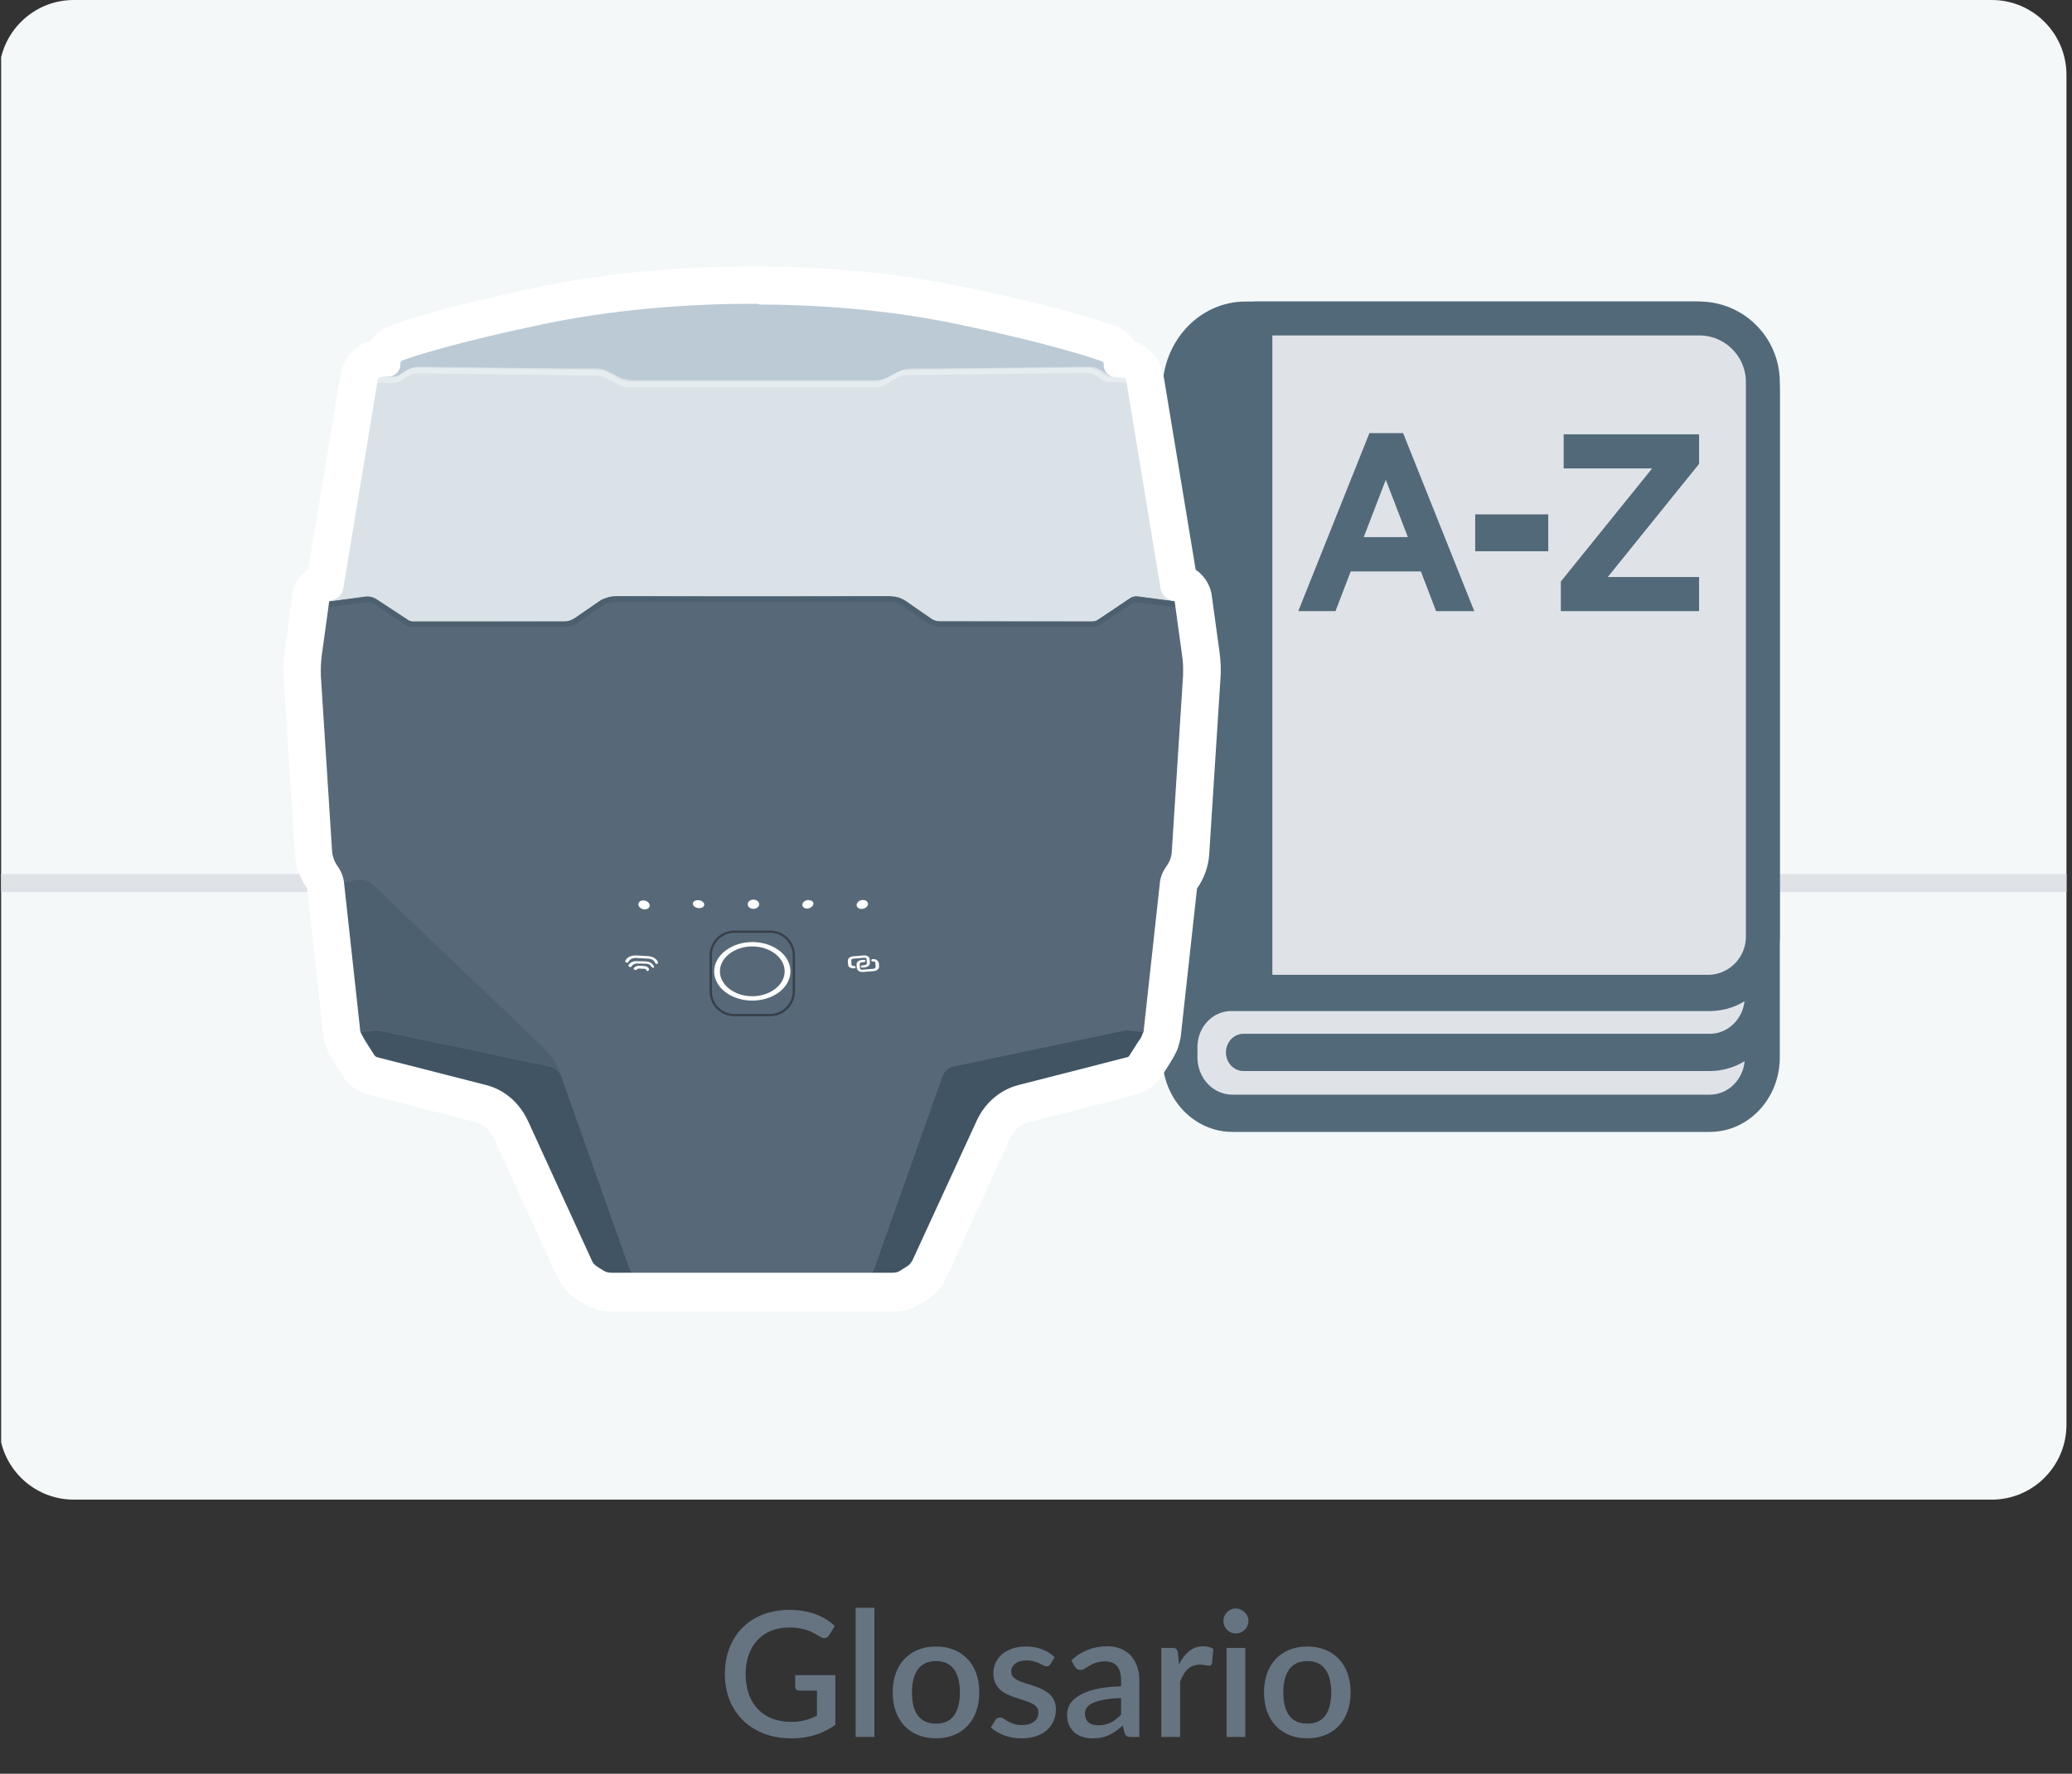 <svg width="451" height="386" viewBox="0 0 451 386" fill="none" xmlns="http://www.w3.org/2000/svg">
<rect x="0" y="0" width="451" height="386" fill="#333333" stroke="none"/>
<g clip-path="url(#clip0_753_439)">
<path d="M433.546 326.345H16.04C7.075 326.345 -0.207 319.042 -0.207 310.051V16.294C-0.207 7.303 7.075 0 16.04 0H433.546C442.511 0 449.793 7.303 449.793 16.294V310.051C449.793 319.042 442.511 326.345 433.546 326.345Z" fill="#F4F8F9"/>
<path d="M449.793 190.193H-0.207V194.118H449.793V190.193Z" fill="#DFE3E8"/>
<rect x="258.975" y="212.269" width="122.365" height="28.785" fill="#DFE3E8"/>
<path fill-rule="evenodd" clip-rule="evenodd" d="M253.027 84.866C253.027 74.237 261.122 65.62 271.108 65.62H369.316C379.302 65.62 387.397 74.237 387.397 84.866L387.397 189.896H387.398V216.87L387.397 216.968V230.117C387.397 239.068 380.58 246.324 372.171 246.324H268.253C259.843 246.324 253.026 239.068 253.026 230.117V227.855H253.026C253.026 227.837 253.026 227.82 253.026 227.802V91.256L253.027 91.203V84.866ZM260.64 227.818C260.658 223.52 263.929 220.041 267.968 220.024H372.171C374.92 220.024 377.499 219.249 379.725 217.892C379.252 221.885 376.051 224.973 372.171 224.973H270.653C268.55 224.973 266.846 226.787 266.846 229.025C266.846 231.263 268.55 233.077 270.653 233.077L372.171 233.077C374.929 233.077 377.515 232.297 379.746 230.932C379.362 235.025 376.117 238.22 372.171 238.22H268.253C264.048 238.22 260.64 234.592 260.64 230.117V227.818Z" fill="#526979"/>
<path d="M273.254 69.31H369.87C377.512 69.31 383.708 75.505 383.708 83.148V203.839C383.708 210.463 378.338 215.832 371.715 215.832H273.254V69.31Z" fill="#DFE3E8" stroke="#526979" stroke-width="7.38" stroke-linejoin="round"/>
<path d="M282.589 132.987L298.076 94.248H305.407L320.894 132.987H312.582L309.278 124.36H293.998L290.694 132.987H282.589ZM296.837 116.887H306.439L301.638 104.413L296.837 116.887Z" fill="#526979"/>
<path d="M321.1 119.964V111.941H337V119.964H321.1Z" fill="#526979"/>
<path d="M339.733 132.987V126.558L359.608 101.941H340.352V94.523H369.829V100.952L349.954 125.569H369.829V132.987H339.733Z" fill="#526979"/>
<path d="M207.687 232.047C206.586 232.248 205.687 233.051 205.287 234.053L205.487 233.452C205.637 233 205.837 232.6 206.087 232.147L206.137 232.097C206.487 231.295 206.987 230.592 207.587 229.84L207.786 229.539C208.386 228.737 209.086 228.034 209.786 227.381L246.278 192.516C246.328 192.467 246.428 192.467 246.478 192.366C247.427 191.564 248.727 191.212 249.927 191.513L253.027 192.165L249.477 224.572L245.278 224.121L207.687 232.047Z" fill="#4D606F"/>
<path d="M257.925 142.803L256.275 130.813L247.778 129.659C247.178 129.608 246.528 129.709 246.028 130.111L239.479 134.576C238.98 134.926 238.33 135.177 237.73 135.177H236.38L208.486 135.127H204.587C203.588 135.127 202.338 134.475 201.538 133.823L196.339 130.262L196.04 130.211C195.539 130.061 195.089 129.91 194.589 129.759C193.99 129.709 193.44 129.608 192.84 129.608L163.647 129.759L134.653 129.608C134.053 129.608 133.504 129.659 132.904 129.759C132.404 129.809 131.904 129.96 131.454 130.211L131.154 130.262L125.956 133.823C125.155 134.425 123.956 135.127 122.906 135.127H119.006L91.113 135.177H89.864C89.214 135.177 88.614 134.976 88.114 134.576L81.565 130.111C81.066 129.759 80.416 129.608 79.816 129.659L71.317 130.813L69.668 142.803C69.469 144.157 69.368 145.612 69.519 147.067L71.967 185.343C72.017 186.497 72.567 187.801 73.217 188.654C73.917 189.658 74.467 190.811 74.567 192.065C74.567 192.065 74.567 192.065 74.567 192.115L78.116 224.523L78.416 225.175C78.616 225.827 79.066 226.328 79.416 226.93L81.266 229.841C81.465 230.141 81.866 230.443 82.215 230.493L105.81 236.513C109.759 237.515 112.958 240.324 114.658 244.087L128.504 274.338C128.805 274.99 129.305 275.592 129.854 275.942L131.104 276.745C131.754 277.197 132.454 277.398 133.203 277.398H136.153H138.002H164.346H189.491H191.44H194.389C195.089 277.398 195.839 277.197 196.489 276.745L197.739 275.942C198.339 275.592 198.839 274.99 199.088 274.338L212.935 244.087C214.685 240.324 217.785 237.515 221.783 236.513L245.378 230.493C245.728 230.443 246.077 230.141 246.328 229.841L248.177 226.93C248.527 226.328 248.877 225.777 249.177 225.175L249.477 224.523L253.026 192.115C253.026 192.115 253.026 192.115 253.026 192.065C253.176 190.811 253.676 189.608 254.375 188.654C255.025 187.801 255.525 186.397 255.625 185.343L258.075 147.067C258.125 145.712 258.125 144.258 257.925 142.803Z" fill="#576978"/>
<path d="M256.176 130.562C256.176 130.411 256.026 130.361 255.875 130.26L254.876 129.96C253.927 129.659 253.277 128.856 253.076 127.853L245.628 82.703C245.478 82.051 244.978 81.55 244.278 81.449C244.228 81.449 244.128 81.449 243.979 81.449H243.929L242.429 81.299C241.429 81.248 240.629 80.346 240.629 79.343V79.041C240.629 78.54 240.33 78.188 239.929 77.938C237.43 76.985 228.232 73.975 208.786 69.911C187.741 65.497 167.497 65.547 163.647 65.647C163.297 65.647 162.697 65.647 162.048 65.647C155.699 65.647 137.453 65.998 118.658 70.012C99.212 74.075 90.014 77.186 87.514 78.039C87.064 78.188 86.815 78.64 86.815 79.142V79.443C86.815 80.446 86.015 81.299 85.015 81.399L83.515 81.55H83.366C83.316 81.55 83.216 81.55 83.065 81.55C82.365 81.6 81.766 82.152 81.715 82.804L74.217 127.953C74.067 128.956 73.418 129.759 72.418 130.061L71.418 130.361C71.268 130.411 71.118 130.512 71.118 130.662V130.963L79.616 129.809C80.266 129.759 80.866 129.86 81.366 130.26L87.915 134.725C88.414 135.077 89.064 135.328 89.664 135.328H91.014L118.907 135.278H122.807C123.806 135.278 125.056 134.625 125.855 133.973L131.055 130.411L131.354 130.361C131.854 130.21 132.354 130.061 132.805 129.91C133.403 129.86 133.954 129.759 134.554 129.759L162.947 129.91H163.547H164.347L192.741 129.759C193.341 129.759 193.89 129.809 194.49 129.91C194.99 129.96 195.49 130.111 195.939 130.361L196.24 130.411L201.338 133.923C202.138 134.525 203.338 135.228 204.388 135.228H208.287L236.181 135.278H237.531C238.179 135.278 238.779 135.077 239.28 134.675L245.829 130.21C246.328 129.86 246.977 129.709 247.577 129.759L256.076 130.914L256.176 130.562Z" fill="#DAE2E8"/>
<path d="M242.629 81.449C241.63 81.399 240.83 80.496 240.83 79.493V79.192C240.83 78.691 240.529 78.339 240.13 78.088C237.63 77.135 228.432 74.125 208.987 70.062C187.942 65.647 167.696 65.697 163.848 65.798C163.497 65.798 162.897 65.798 162.247 65.798C155.899 65.798 137.653 66.149 118.857 70.162C99.412 74.225 90.214 77.335 87.715 78.188C87.265 78.339 87.015 78.79 87.015 79.292V79.593C87.015 80.596 86.215 81.449 85.215 81.55L83.365 81.701C83.415 81.701 83.515 81.701 83.666 81.701L85.465 81.85C86.165 82.001 86.965 81.65 87.564 81.148C89.514 79.894 90.014 79.844 91.464 79.844L97.213 79.894L123.656 80.196H129.505C130.605 80.196 131.604 80.396 132.555 80.898L135.354 82.353L135.654 82.403C136.353 82.603 137.103 82.753 137.803 82.753H164.747H190.342C191.042 82.753 191.791 82.603 192.491 82.403L192.791 82.353L195.59 80.898C196.54 80.396 197.539 80.196 198.64 80.196H204.488L230.932 79.894L236.681 79.844C238.13 79.844 238.63 79.894 240.579 81.148C241.179 81.65 241.929 82.001 242.679 81.85L244.479 81.701C244.529 81.701 244.628 81.701 244.779 81.701L242.629 81.449Z" fill="#BCCAD5"/>
<path opacity="0.8" d="M136.953 275.992L122.156 234.254C122.156 234.204 122.156 234.204 122.106 234.104C121.657 233.101 120.807 232.298 119.658 232.097L82.165 224.222L77.966 224.673L78.267 225.325C78.466 225.977 78.917 226.479 79.266 227.081L81.116 229.99C81.316 230.291 81.716 230.592 82.065 230.642L105.66 236.662C109.61 237.666 112.808 240.475 114.508 244.238L128.355 274.387C128.655 275.039 129.155 275.641 129.704 275.992L130.954 276.795C131.604 277.246 132.304 277.447 133.054 277.447H136.004H137.853L137.703 277.246C137.403 276.896 137.153 276.494 136.953 275.992Z" fill="#3C4F5E"/>
<path d="M190.34 275.992L205.137 234.254C205.137 234.204 205.137 234.204 205.187 234.104C205.637 233.101 206.487 232.298 207.587 232.097L245.078 224.222L249.277 224.673L248.978 225.325C248.777 225.977 248.328 226.479 247.977 227.081L246.128 229.99C245.928 230.291 245.529 230.592 245.178 230.642L221.583 236.662C217.635 237.666 214.436 240.475 212.735 244.238L198.889 274.387C198.589 275.039 198.089 275.641 197.539 275.992L196.289 276.795C195.639 277.246 194.94 277.447 194.19 277.447H191.241H189.291L189.441 277.246C189.991 276.896 190.241 276.494 190.34 275.992Z" fill="#415463"/>
<path d="M163.997 197.784C164.687 197.784 165.246 197.335 165.246 196.78C165.246 196.226 164.687 195.776 163.997 195.776C163.306 195.776 162.747 196.226 162.747 196.78C162.747 197.335 163.306 197.784 163.997 197.784Z" fill="white"/>
<path d="M141.392 197.224C141.518 196.713 141.074 196.165 140.404 196.001C139.733 195.837 139.089 196.118 138.965 196.63C138.841 197.141 139.283 197.689 139.954 197.853C140.624 198.017 141.268 197.735 141.392 197.224Z" fill="white"/>
<path d="M153.286 196.947C153.356 196.481 152.859 196.021 152.176 195.918C151.494 195.816 150.884 196.111 150.814 196.576C150.745 197.042 151.242 197.502 151.924 197.605C152.607 197.708 153.217 197.413 153.286 196.947Z" fill="white"/>
<path d="M187.913 197.755C188.584 197.591 189.026 197.043 188.902 196.532C188.778 196.021 188.134 195.739 187.463 195.903C186.793 196.067 186.35 196.615 186.475 197.127C186.599 197.638 187.243 197.919 187.913 197.755Z" fill="white"/>
<path d="M175.744 195.878C176.394 195.827 176.994 196.078 177.044 196.58C177.094 197.081 176.594 197.532 175.944 197.683C175.294 197.834 174.695 197.482 174.644 196.981C174.594 196.48 175.094 195.977 175.744 195.878Z" fill="white"/>
<path d="M163.746 205.008C168.296 205.008 172.045 207.817 172.045 211.379C172.045 214.94 168.296 217.75 163.746 217.75C159.198 217.75 155.448 214.94 155.448 211.379C155.448 207.918 159.198 205.008 163.746 205.008ZM163.746 216.797C167.646 216.797 170.795 214.339 170.795 211.379C170.795 208.419 167.646 205.962 163.746 205.962C159.848 205.962 156.698 208.419 156.698 211.379C156.698 214.339 159.848 216.797 163.746 216.797Z" fill="white"/>
<path d="M142.952 209.773C142.802 209.773 142.752 209.723 142.651 209.624L142.502 209.322C142.202 208.871 141.702 208.62 141.052 208.62L138.403 208.469C137.803 208.469 137.253 208.67 136.953 209.071L136.754 209.373C136.704 209.523 136.453 209.523 136.253 209.423C136.054 209.322 136.054 209.222 136.104 209.071L136.303 208.771C136.754 208.169 137.553 207.918 138.403 207.918L141.052 208.068C141.902 208.119 142.701 208.52 143.052 209.071L143.202 209.373C143.251 209.523 143.202 209.674 143.052 209.724C143.002 209.724 143.002 209.773 142.952 209.773Z" fill="white"/>
<path d="M142.152 210.576C142.003 210.576 141.953 210.526 141.853 210.425L141.702 210.224C141.502 209.923 141.102 209.723 140.703 209.723L138.703 209.673C138.253 209.673 137.854 209.824 137.603 210.124L137.453 210.325C137.403 210.476 137.154 210.476 136.953 210.375C136.753 210.275 136.753 210.174 136.803 210.024L136.953 209.824C137.304 209.372 137.953 209.121 138.603 209.172L140.603 209.221C141.303 209.271 141.903 209.572 142.202 210.074L142.352 210.275C142.402 210.425 142.352 210.576 142.202 210.626C142.202 210.576 142.152 210.576 142.152 210.576Z" fill="white"/>
<path d="M141.002 211.329C140.853 211.329 140.803 211.278 140.703 211.178L140.653 211.028C140.603 210.878 140.452 210.827 140.203 210.827L139.102 210.777C138.903 210.777 138.753 210.827 138.653 210.928L138.603 210.978C138.553 211.129 138.303 211.129 138.103 211.028C137.904 210.928 137.904 210.827 137.954 210.677L138.003 210.626C138.203 210.326 138.653 210.175 139.102 210.175L140.203 210.226C140.653 210.226 141.002 210.425 141.202 210.727L141.252 210.878C141.303 211.028 141.252 211.178 141.102 211.228C141.052 211.329 141.002 211.329 141.002 211.329Z" fill="white"/>
<path d="M187.792 211.53C187.491 211.53 187.192 211.479 186.941 211.329C186.741 211.178 186.592 210.978 186.492 210.727L186.442 209.924C186.392 209.423 186.891 208.971 187.541 208.92L188.041 208.87C188.191 208.87 188.392 208.92 188.392 209.071C188.392 209.222 188.241 209.373 188.091 209.373L187.591 209.423C187.291 209.423 187.092 209.623 187.142 209.874L187.192 210.677C187.192 210.727 187.242 210.878 187.341 210.978C187.391 211.028 187.541 211.028 187.692 211.028L190.091 210.827C190.24 210.827 190.29 210.777 190.441 210.677C190.591 210.576 190.591 210.526 190.591 210.375L190.541 209.572C190.541 209.523 190.491 209.373 190.391 209.272C190.34 209.222 190.19 209.222 190.041 209.222H189.991C189.791 209.222 189.64 209.172 189.64 209.021C189.64 208.87 189.791 208.721 189.941 208.721H189.991C190.34 208.721 190.641 208.771 190.84 208.92C191.04 209.071 191.191 209.272 191.291 209.523L191.341 210.325C191.341 210.526 191.291 210.827 191.04 210.978C190.84 211.178 190.541 211.278 190.24 211.329L187.792 211.53Z" fill="white"/>
<path d="M185.842 210.727C185.192 210.777 184.592 210.425 184.592 209.924L184.542 209.121C184.492 208.62 184.993 208.168 185.642 208.119L188.041 207.918C188.691 207.868 189.291 208.218 189.291 208.721L189.341 209.523C189.341 209.723 189.291 210.025 189.042 210.175C188.841 210.375 188.541 210.476 188.241 210.526L187.742 210.576C187.541 210.576 187.391 210.526 187.391 210.375C187.391 210.226 187.541 210.075 187.692 210.075L188.191 210.025C188.342 210.025 188.392 209.974 188.541 209.874C188.691 209.824 188.691 209.723 188.691 209.573L188.641 208.771C188.641 208.57 188.442 208.419 188.141 208.419L185.742 208.62C185.442 208.62 185.242 208.821 185.292 209.071L185.342 209.874C185.342 210.075 185.541 210.226 185.842 210.226H185.892C186.092 210.226 186.242 210.276 186.242 210.425C186.242 210.576 186.092 210.727 185.942 210.727H185.842Z" fill="white"/>
<path opacity="0.43" d="M167.646 221.161H159.848C156.898 221.161 154.449 218.753 154.449 215.743V207.918C154.449 204.958 156.848 202.5 159.848 202.5H167.646C170.596 202.5 173.045 204.908 173.045 207.918V215.743C173.045 218.703 170.596 221.161 167.646 221.161ZM159.848 203.001C157.199 203.001 154.95 205.158 154.95 207.918V215.743C154.95 218.403 157.099 220.659 159.848 220.659H167.646C170.296 220.659 172.545 218.403 172.545 215.743V207.918C172.545 205.258 170.395 203.001 167.646 203.001H159.848Z" fill="#100B0E"/>
<path d="M119.706 232.047C120.806 232.248 121.706 233.051 122.156 234.053L121.956 233.452C121.806 233 121.606 232.6 121.356 232.147L121.307 232.097C120.956 231.295 120.456 230.592 119.857 229.84L119.656 229.539C119.006 228.737 118.356 228.034 117.657 227.381L81.166 192.516C81.116 192.467 81.015 192.467 80.965 192.366C80.016 191.564 78.716 191.212 77.516 191.513L74.417 192.165L77.966 224.572L82.165 224.121L119.706 232.047Z" fill="#4D606F"/>
<path d="M190.34 84.359H137.153C136.303 84.359 135.353 84.159 134.653 83.707L131.904 82.252C131.304 81.951 130.604 81.751 129.954 81.751L91.163 81.249C90.363 81.249 89.514 81.449 88.764 81.902L87.314 82.854C86.814 83.155 86.214 83.306 85.564 83.306H81.615C81.316 83.306 81.015 83.005 81.015 82.703C81.015 82.403 81.316 82.101 81.615 82.101H85.664C86.015 82.101 86.364 82.051 86.764 81.801L88.214 80.848C89.064 80.246 90.064 79.995 91.113 79.995H91.163L129.954 80.496C130.805 80.496 131.704 80.697 132.404 81.148L135.153 82.604C135.803 82.904 136.453 83.105 137.153 83.105H190.34C191.04 83.105 191.69 82.954 192.34 82.604L195.089 81.148C195.889 80.697 196.74 80.496 197.539 80.496L236.33 79.995C237.429 79.995 238.43 80.296 239.279 80.848L240.729 81.801C241.029 82.001 241.379 82.101 241.729 82.001H245.928C246.227 82.001 246.528 82.302 246.528 82.604C246.528 82.904 246.227 83.206 245.928 83.206H241.729C241.129 83.256 240.579 83.055 240.079 82.754L238.629 81.801C237.929 81.349 237.13 81.148 236.23 81.148L197.439 81.65C196.789 81.65 196.09 81.801 195.49 82.152L192.74 83.606C192.19 84.109 191.291 84.359 190.34 84.359Z" fill="#E6EDF0"/>
<path d="M237.78 136.381H204.537C203.588 136.381 202.689 136.08 201.888 135.578L196.539 131.866C195.689 131.264 194.74 131.013 193.64 131.013H133.903C132.904 131.013 131.904 131.314 131.004 131.866L125.655 135.578C124.856 136.08 123.906 136.381 123.006 136.381H89.764C89.165 136.381 88.614 136.23 88.114 135.88L81.266 131.314C80.916 131.113 80.566 131.013 80.166 131.013L71.068 132.167L70.918 131.013L80.066 129.86C80.716 129.809 81.366 130.009 81.916 130.361L88.864 134.926C89.165 135.127 89.514 135.227 89.864 135.227H123.107C123.807 135.227 124.556 135.027 125.106 134.575L130.454 130.862C131.554 130.16 132.704 129.759 134.004 129.759H193.74C195.039 129.759 196.19 130.11 197.29 130.862L202.638 134.575C203.238 135.027 203.937 135.227 204.637 135.227H237.88C238.23 135.227 238.579 135.176 238.88 134.926L245.728 130.361C246.229 130.009 246.877 129.86 247.527 129.86L256.476 130.963L256.325 132.117L247.377 131.113C247.028 131.113 246.678 131.164 246.278 131.415L239.43 135.979C238.93 136.23 238.38 136.381 237.78 136.381Z" fill="#4D606F"/>
<path d="M165.547 65.747C171.945 65.747 190.141 66.098 208.936 70.112C228.382 74.175 237.58 77.285 240.079 78.138C240.529 78.289 240.779 78.74 240.779 79.242V79.543C240.779 80.546 241.578 81.399 242.579 81.5L244.028 81.65C244.078 81.65 244.178 81.65 244.228 81.65C244.228 81.65 244.228 81.65 244.278 81.65H244.428H244.379C245.078 81.701 245.627 82.252 245.677 82.804L253.126 127.953C253.276 128.956 253.926 129.759 254.926 130.06L255.926 130.361C256.076 130.411 256.225 130.512 256.225 130.661V130.963L257.875 142.953C258.075 144.307 258.075 145.762 258.025 147.216L255.575 185.493C255.526 186.647 254.976 187.951 254.326 188.804C253.626 189.808 253.076 190.961 252.976 192.216C252.976 192.216 252.976 192.216 252.976 192.266L249.427 224.673L249.128 225.325C249.128 225.375 249.077 225.375 249.077 225.475C248.877 226.077 248.478 226.579 248.127 227.081L246.277 229.99C246.227 230.041 246.128 230.141 246.128 230.191C246.078 230.242 245.978 230.341 245.928 230.391C245.778 230.442 245.577 230.592 245.428 230.592L225.832 235.609L221.883 236.612C217.935 237.616 214.735 240.425 213.035 244.187L199.138 274.387C199.089 274.538 198.989 274.739 198.839 274.888C198.538 275.34 198.189 275.741 197.689 276.043L196.889 276.544L196.439 276.845C195.789 277.297 195.089 277.497 194.34 277.497H191.391H189.441H164.347H137.803H135.953H133.004C132.304 277.497 131.554 277.297 130.904 276.845L129.655 276.043C129.055 275.691 128.554 275.089 128.305 274.437L114.458 244.187C112.708 240.425 109.609 237.616 105.61 236.612L82.016 230.592C81.665 230.542 81.316 230.242 81.065 229.94L79.216 227.031C78.866 226.429 78.516 225.876 78.216 225.275L77.916 224.622L74.368 192.216C74.368 192.216 74.368 192.216 74.368 192.166C74.217 190.911 73.718 189.707 73.018 188.754C72.368 187.902 71.868 186.496 71.768 185.443L69.318 147.166C69.268 145.711 69.318 144.357 69.468 142.902L71.118 130.913V130.612C71.118 130.461 71.268 130.411 71.418 130.311L72.418 130.009C73.367 129.709 74.017 128.906 74.217 127.903L81.665 82.754C81.715 82.101 82.315 81.6 83.015 81.5C83.065 81.5 83.166 81.5 83.216 81.5C83.216 81.5 83.216 81.5 83.265 81.5H83.315L84.815 81.349C85.814 81.299 86.615 80.396 86.615 79.393V79.091C86.615 78.59 86.914 78.239 87.314 77.987C89.813 77.035 99.012 74.025 118.457 69.961C137.253 66.048 155.449 65.597 161.847 65.597C161.847 65.597 161.847 65.597 161.897 65.597C161.947 65.597 161.947 65.597 161.947 65.597C162.597 65.597 163.097 65.597 163.547 65.597C163.896 65.597 164.396 65.597 165.046 65.597C165.346 65.747 165.497 65.747 165.547 65.747ZM165.547 58.523H165.246C164.596 58.523 164.097 58.523 163.747 58.523C163.396 58.523 162.797 58.523 162.247 58.523H162.197H162.147C155.098 58.523 136.553 58.975 117.308 62.988C97.862 67.052 88.314 70.162 85.164 71.316C83.415 71.968 82.016 73.122 80.965 74.627C77.666 75.48 75.117 78.239 74.617 81.65L67.569 124.241C65.769 125.395 64.469 127.301 64.12 129.458C64.12 129.508 64.12 129.508 64.12 129.608V129.91L62.47 141.899C62.17 143.755 62.12 145.711 62.27 147.618L64.719 185.894C64.869 188.403 65.869 191.112 67.369 193.118C67.369 193.118 67.369 193.118 67.369 193.168L70.918 225.526C70.968 226.178 71.118 226.83 71.368 227.381L71.668 228.033C72.167 229.338 72.817 230.341 73.267 231.094L75.117 234.003C76.266 235.81 78.216 237.164 80.365 237.715L103.86 243.735C105.61 244.188 107.01 245.492 107.909 247.347L121.756 277.598C122.607 279.454 124.006 281.159 125.805 282.313L127.055 283.116C128.855 284.27 130.954 284.922 133.054 284.922H136.003H137.853H164.347C164.396 284.922 164.396 284.922 164.496 284.922H189.491H191.441H194.39C196.539 284.922 198.588 284.27 200.388 283.116L200.839 282.815L201.638 282.313C202.938 281.461 204.087 280.357 204.887 279.002C205.187 278.55 205.387 278.149 205.588 277.648L219.434 247.397C220.283 245.542 221.733 244.238 223.483 243.786L227.432 242.783L247.027 237.766C247.977 237.566 248.877 237.114 249.776 236.512C250.227 236.21 250.627 235.86 251.076 235.508C251.526 235.057 251.927 234.556 252.326 234.053L254.176 231.144C254.525 230.542 255.125 229.639 255.625 228.536C255.675 228.385 255.775 228.234 255.825 228.084L256.026 227.432C256.225 226.83 256.375 226.178 256.475 225.576L260.025 193.319C260.025 193.269 260.025 193.269 260.025 193.168C261.524 191.162 262.524 188.453 262.673 185.945L265.123 147.668C265.273 145.812 265.173 143.856 264.924 141.949L263.273 129.959L263.224 129.659C263.224 129.608 263.224 129.608 263.224 129.508C262.874 127.351 261.574 125.445 259.774 124.291L252.726 81.701C252.226 78.439 249.827 75.78 246.728 74.827H246.678C245.728 73.322 244.228 72.068 242.479 71.416C239.329 70.262 229.881 67.152 210.335 63.089C191.14 58.975 172.644 58.523 165.547 58.523Z" fill="white" stroke="white" stroke-width="1.051" stroke-miterlimit="10"/>
<path d="M181.83 364.529V375.359C179.107 377.322 175.94 378.304 172.33 378.304C170.114 378.304 168.106 377.962 166.307 377.278C164.521 376.581 162.995 375.619 161.728 374.39C160.462 373.149 159.486 371.673 158.802 369.963C158.118 368.253 157.776 366.372 157.776 364.32C157.776 362.255 158.106 360.368 158.764 358.658C159.423 356.935 160.367 355.46 161.595 354.231C162.824 352.99 164.306 352.033 166.041 351.362C167.777 350.678 169.727 350.336 171.893 350.336C172.995 350.336 174.015 350.425 174.952 350.602C175.902 350.767 176.783 351.001 177.593 351.305C178.404 351.609 179.151 351.976 179.835 352.407C180.519 352.838 181.146 353.319 181.716 353.851L180.443 355.884C180.241 356.201 179.981 356.397 179.664 356.473C179.348 356.549 179.006 356.473 178.638 356.245C178.271 356.03 177.878 355.802 177.46 355.561C177.055 355.32 176.586 355.099 176.054 354.896C175.522 354.681 174.908 354.51 174.211 354.383C173.515 354.244 172.691 354.174 171.741 354.174C170.297 354.174 168.993 354.415 167.827 354.896C166.675 355.365 165.687 356.042 164.863 356.929C164.04 357.803 163.407 358.867 162.963 360.121C162.52 361.375 162.298 362.775 162.298 364.32C162.298 365.954 162.533 367.417 163.001 368.709C163.47 369.988 164.135 371.078 164.996 371.977C165.858 372.864 166.896 373.541 168.112 374.01C169.341 374.479 170.709 374.713 172.216 374.713C173.344 374.713 174.344 374.593 175.218 374.352C176.105 374.111 176.973 373.776 177.821 373.345V367.911H174.002C173.711 367.911 173.483 367.835 173.318 367.683C173.154 367.518 173.071 367.309 173.071 367.056V364.529H181.83ZM190.328 349.88V378H186.243V349.88H190.328ZM203.749 358.316C205.181 358.316 206.473 358.55 207.625 359.019C208.791 359.488 209.779 360.153 210.589 361.014C211.413 361.875 212.046 362.92 212.489 364.149C212.933 365.378 213.154 366.758 213.154 368.291C213.154 369.824 212.933 371.204 212.489 372.433C212.046 373.662 211.413 374.713 210.589 375.587C209.779 376.448 208.791 377.113 207.625 377.582C206.473 378.051 205.181 378.285 203.749 378.285C202.305 378.285 201.001 378.051 199.835 377.582C198.683 377.113 197.695 376.448 196.871 375.587C196.048 374.713 195.415 373.662 194.971 372.433C194.528 371.204 194.306 369.824 194.306 368.291C194.306 366.758 194.528 365.378 194.971 364.149C195.415 362.92 196.048 361.875 196.871 361.014C197.695 360.153 198.683 359.488 199.835 359.019C201.001 358.55 202.305 358.316 203.749 358.316ZM203.749 375.093C205.497 375.093 206.796 374.51 207.644 373.345C208.506 372.167 208.936 370.489 208.936 368.31C208.936 366.131 208.506 364.453 207.644 363.275C206.796 362.084 205.497 361.489 203.749 361.489C201.976 361.489 200.659 362.084 199.797 363.275C198.936 364.453 198.505 366.131 198.505 368.31C198.505 370.489 198.936 372.167 199.797 373.345C200.659 374.51 201.976 375.093 203.749 375.093ZM228.65 362.135C228.549 362.312 228.435 362.439 228.308 362.515C228.182 362.591 228.023 362.629 227.833 362.629C227.618 362.629 227.384 362.566 227.13 362.439C226.877 362.3 226.579 362.148 226.237 361.983C225.895 361.818 225.49 361.673 225.021 361.546C224.565 361.407 224.027 361.337 223.406 361.337C222.9 361.337 222.437 361.4 222.019 361.527C221.614 361.641 221.266 361.812 220.974 362.04C220.696 362.255 220.48 362.515 220.328 362.819C220.176 363.11 220.1 363.427 220.1 363.769C220.1 364.225 220.24 364.605 220.518 364.909C220.797 365.213 221.164 365.479 221.62 365.707C222.076 365.922 222.596 366.119 223.178 366.296C223.761 366.473 224.356 366.663 224.964 366.866C225.572 367.069 226.168 367.303 226.75 367.569C227.333 367.835 227.852 368.164 228.308 368.557C228.764 368.937 229.132 369.406 229.41 369.963C229.689 370.508 229.828 371.173 229.828 371.958C229.828 372.87 229.664 373.712 229.334 374.485C229.005 375.258 228.524 375.929 227.89 376.499C227.257 377.069 226.465 377.512 225.515 377.829C224.578 378.146 223.501 378.304 222.285 378.304C221.614 378.304 220.962 378.241 220.328 378.114C219.708 378 219.112 377.842 218.542 377.639C217.985 377.424 217.459 377.17 216.965 376.879C216.484 376.588 216.053 376.271 215.673 375.929L216.623 374.371C216.737 374.181 216.877 374.035 217.041 373.934C217.219 373.82 217.434 373.763 217.687 373.763C217.953 373.763 218.213 373.852 218.466 374.029C218.732 374.194 219.036 374.377 219.378 374.58C219.733 374.783 220.157 374.973 220.651 375.15C221.145 375.315 221.76 375.397 222.494 375.397C223.102 375.397 223.628 375.327 224.071 375.188C224.515 375.036 224.882 374.833 225.173 374.58C225.465 374.327 225.68 374.042 225.819 373.725C225.959 373.396 226.028 373.047 226.028 372.68C226.028 372.186 225.889 371.781 225.61 371.464C225.332 371.147 224.958 370.875 224.489 370.647C224.033 370.419 223.508 370.216 222.912 370.039C222.33 369.862 221.734 369.672 221.126 369.469C220.518 369.266 219.917 369.032 219.321 368.766C218.739 368.5 218.213 368.164 217.744 367.759C217.288 367.341 216.921 366.841 216.642 366.258C216.364 365.663 216.224 364.941 216.224 364.092C216.224 363.319 216.376 362.585 216.68 361.888C216.997 361.191 217.453 360.577 218.048 360.045C218.656 359.513 219.397 359.095 220.271 358.791C221.158 358.474 222.178 358.316 223.33 358.316C224.635 358.316 225.819 358.525 226.883 358.943C227.947 359.361 228.84 359.931 229.562 360.653L228.65 362.135ZM244.022 369.526C242.566 369.577 241.337 369.697 240.336 369.887C239.336 370.064 238.525 370.299 237.904 370.59C237.284 370.869 236.834 371.204 236.555 371.597C236.289 371.99 236.156 372.42 236.156 372.889C236.156 373.345 236.226 373.738 236.365 374.067C236.517 374.384 236.72 374.65 236.973 374.865C237.239 375.068 237.543 375.22 237.885 375.321C238.24 375.41 238.626 375.454 239.044 375.454C240.108 375.454 241.02 375.258 241.78 374.865C242.553 374.46 243.3 373.877 244.022 373.117V369.526ZM233.192 361.318C235.384 359.279 237.993 358.259 241.02 358.259C242.135 358.259 243.123 358.443 243.984 358.81C244.858 359.165 245.587 359.671 246.169 360.33C246.765 360.989 247.214 361.774 247.518 362.686C247.835 363.585 247.993 364.586 247.993 365.688V378H246.169C245.777 378 245.479 377.943 245.276 377.829C245.074 377.702 244.903 377.455 244.763 377.088L244.364 375.511C243.87 375.954 243.383 376.353 242.901 376.708C242.42 377.05 241.92 377.341 241.4 377.582C240.894 377.823 240.343 378 239.747 378.114C239.165 378.241 238.519 378.304 237.809 378.304C237.024 378.304 236.289 378.196 235.605 377.981C234.934 377.766 234.351 377.443 233.857 377.012C233.363 376.569 232.971 376.024 232.679 375.378C232.401 374.732 232.261 373.972 232.261 373.098C232.261 372.351 232.458 371.622 232.85 370.913C233.256 370.204 233.914 369.57 234.826 369.013C235.751 368.443 236.961 367.974 238.455 367.607C239.963 367.24 241.818 367.031 244.022 366.98V365.688C244.022 364.295 243.725 363.256 243.129 362.572C242.534 361.888 241.66 361.546 240.507 361.546C239.722 361.546 239.063 361.647 238.531 361.85C237.999 362.04 237.537 362.249 237.144 362.477C236.752 362.705 236.403 362.92 236.099 363.123C235.795 363.313 235.472 363.408 235.13 363.408C234.852 363.408 234.611 363.338 234.408 363.199C234.218 363.047 234.06 362.863 233.933 362.648L233.192 361.318ZM256.636 362.211C257.244 360.982 257.978 360.02 258.84 359.323C259.701 358.614 260.733 358.259 261.937 358.259C262.355 358.259 262.747 358.31 263.115 358.411C263.482 358.5 263.811 358.639 264.103 358.829L263.818 361.907C263.767 362.122 263.685 362.274 263.571 362.363C263.469 362.439 263.33 362.477 263.153 362.477C262.963 362.477 262.69 362.445 262.336 362.382C261.981 362.306 261.607 362.268 261.215 362.268C260.645 362.268 260.138 362.35 259.695 362.515C259.264 362.68 258.871 362.92 258.517 363.237C258.175 363.554 257.871 363.94 257.605 364.396C257.339 364.852 257.092 365.371 256.864 365.954V378H252.779V358.62H255.154C255.584 358.62 255.882 358.702 256.047 358.867C256.211 359.019 256.325 359.291 256.389 359.684L256.636 362.211ZM271.062 358.62V378H266.977V358.62H271.062ZM271.746 352.768C271.746 353.135 271.67 353.484 271.518 353.813C271.379 354.142 271.182 354.434 270.929 354.687C270.676 354.928 270.378 355.124 270.036 355.276C269.707 355.415 269.352 355.485 268.972 355.485C268.605 355.485 268.256 355.415 267.927 355.276C267.61 355.124 267.332 354.928 267.091 354.687C266.85 354.434 266.654 354.142 266.502 353.813C266.363 353.484 266.293 353.135 266.293 352.768C266.293 352.388 266.363 352.033 266.502 351.704C266.654 351.375 266.85 351.09 267.091 350.849C267.332 350.596 267.61 350.399 267.927 350.26C268.256 350.108 268.605 350.032 268.972 350.032C269.352 350.032 269.707 350.108 270.036 350.26C270.378 350.399 270.676 350.596 270.929 350.849C271.182 351.09 271.379 351.375 271.518 351.704C271.67 352.033 271.746 352.388 271.746 352.768ZM284.574 358.316C286.005 358.316 287.297 358.55 288.45 359.019C289.615 359.488 290.603 360.153 291.414 361.014C292.237 361.875 292.87 362.92 293.314 364.149C293.757 365.378 293.979 366.758 293.979 368.291C293.979 369.824 293.757 371.204 293.314 372.433C292.87 373.662 292.237 374.713 291.414 375.587C290.603 376.448 289.615 377.113 288.45 377.582C287.297 378.051 286.005 378.285 284.574 378.285C283.13 378.285 281.825 378.051 280.66 377.582C279.507 377.113 278.519 376.448 277.696 375.587C276.872 374.713 276.239 373.662 275.796 372.433C275.352 371.204 275.131 369.824 275.131 368.291C275.131 366.758 275.352 365.378 275.796 364.149C276.239 362.92 276.872 361.875 277.696 361.014C278.519 360.153 279.507 359.488 280.66 359.019C281.825 358.55 283.13 358.316 284.574 358.316ZM284.574 375.093C286.322 375.093 287.62 374.51 288.469 373.345C289.33 372.167 289.761 370.489 289.761 368.31C289.761 366.131 289.33 364.453 288.469 363.275C287.62 362.084 286.322 361.489 284.574 361.489C282.8 361.489 281.483 362.084 280.622 363.275C279.76 364.453 279.33 366.131 279.33 368.31C279.33 370.489 279.76 372.167 280.622 373.345C281.483 374.51 282.8 375.093 284.574 375.093Z" fill="#667381"/>
</g>
<defs>
<clipPath id="clip0_753_439">
<rect width="450" height="386" fill="white" transform="translate(0.25)"/>
</clipPath>
</defs>
</svg>
